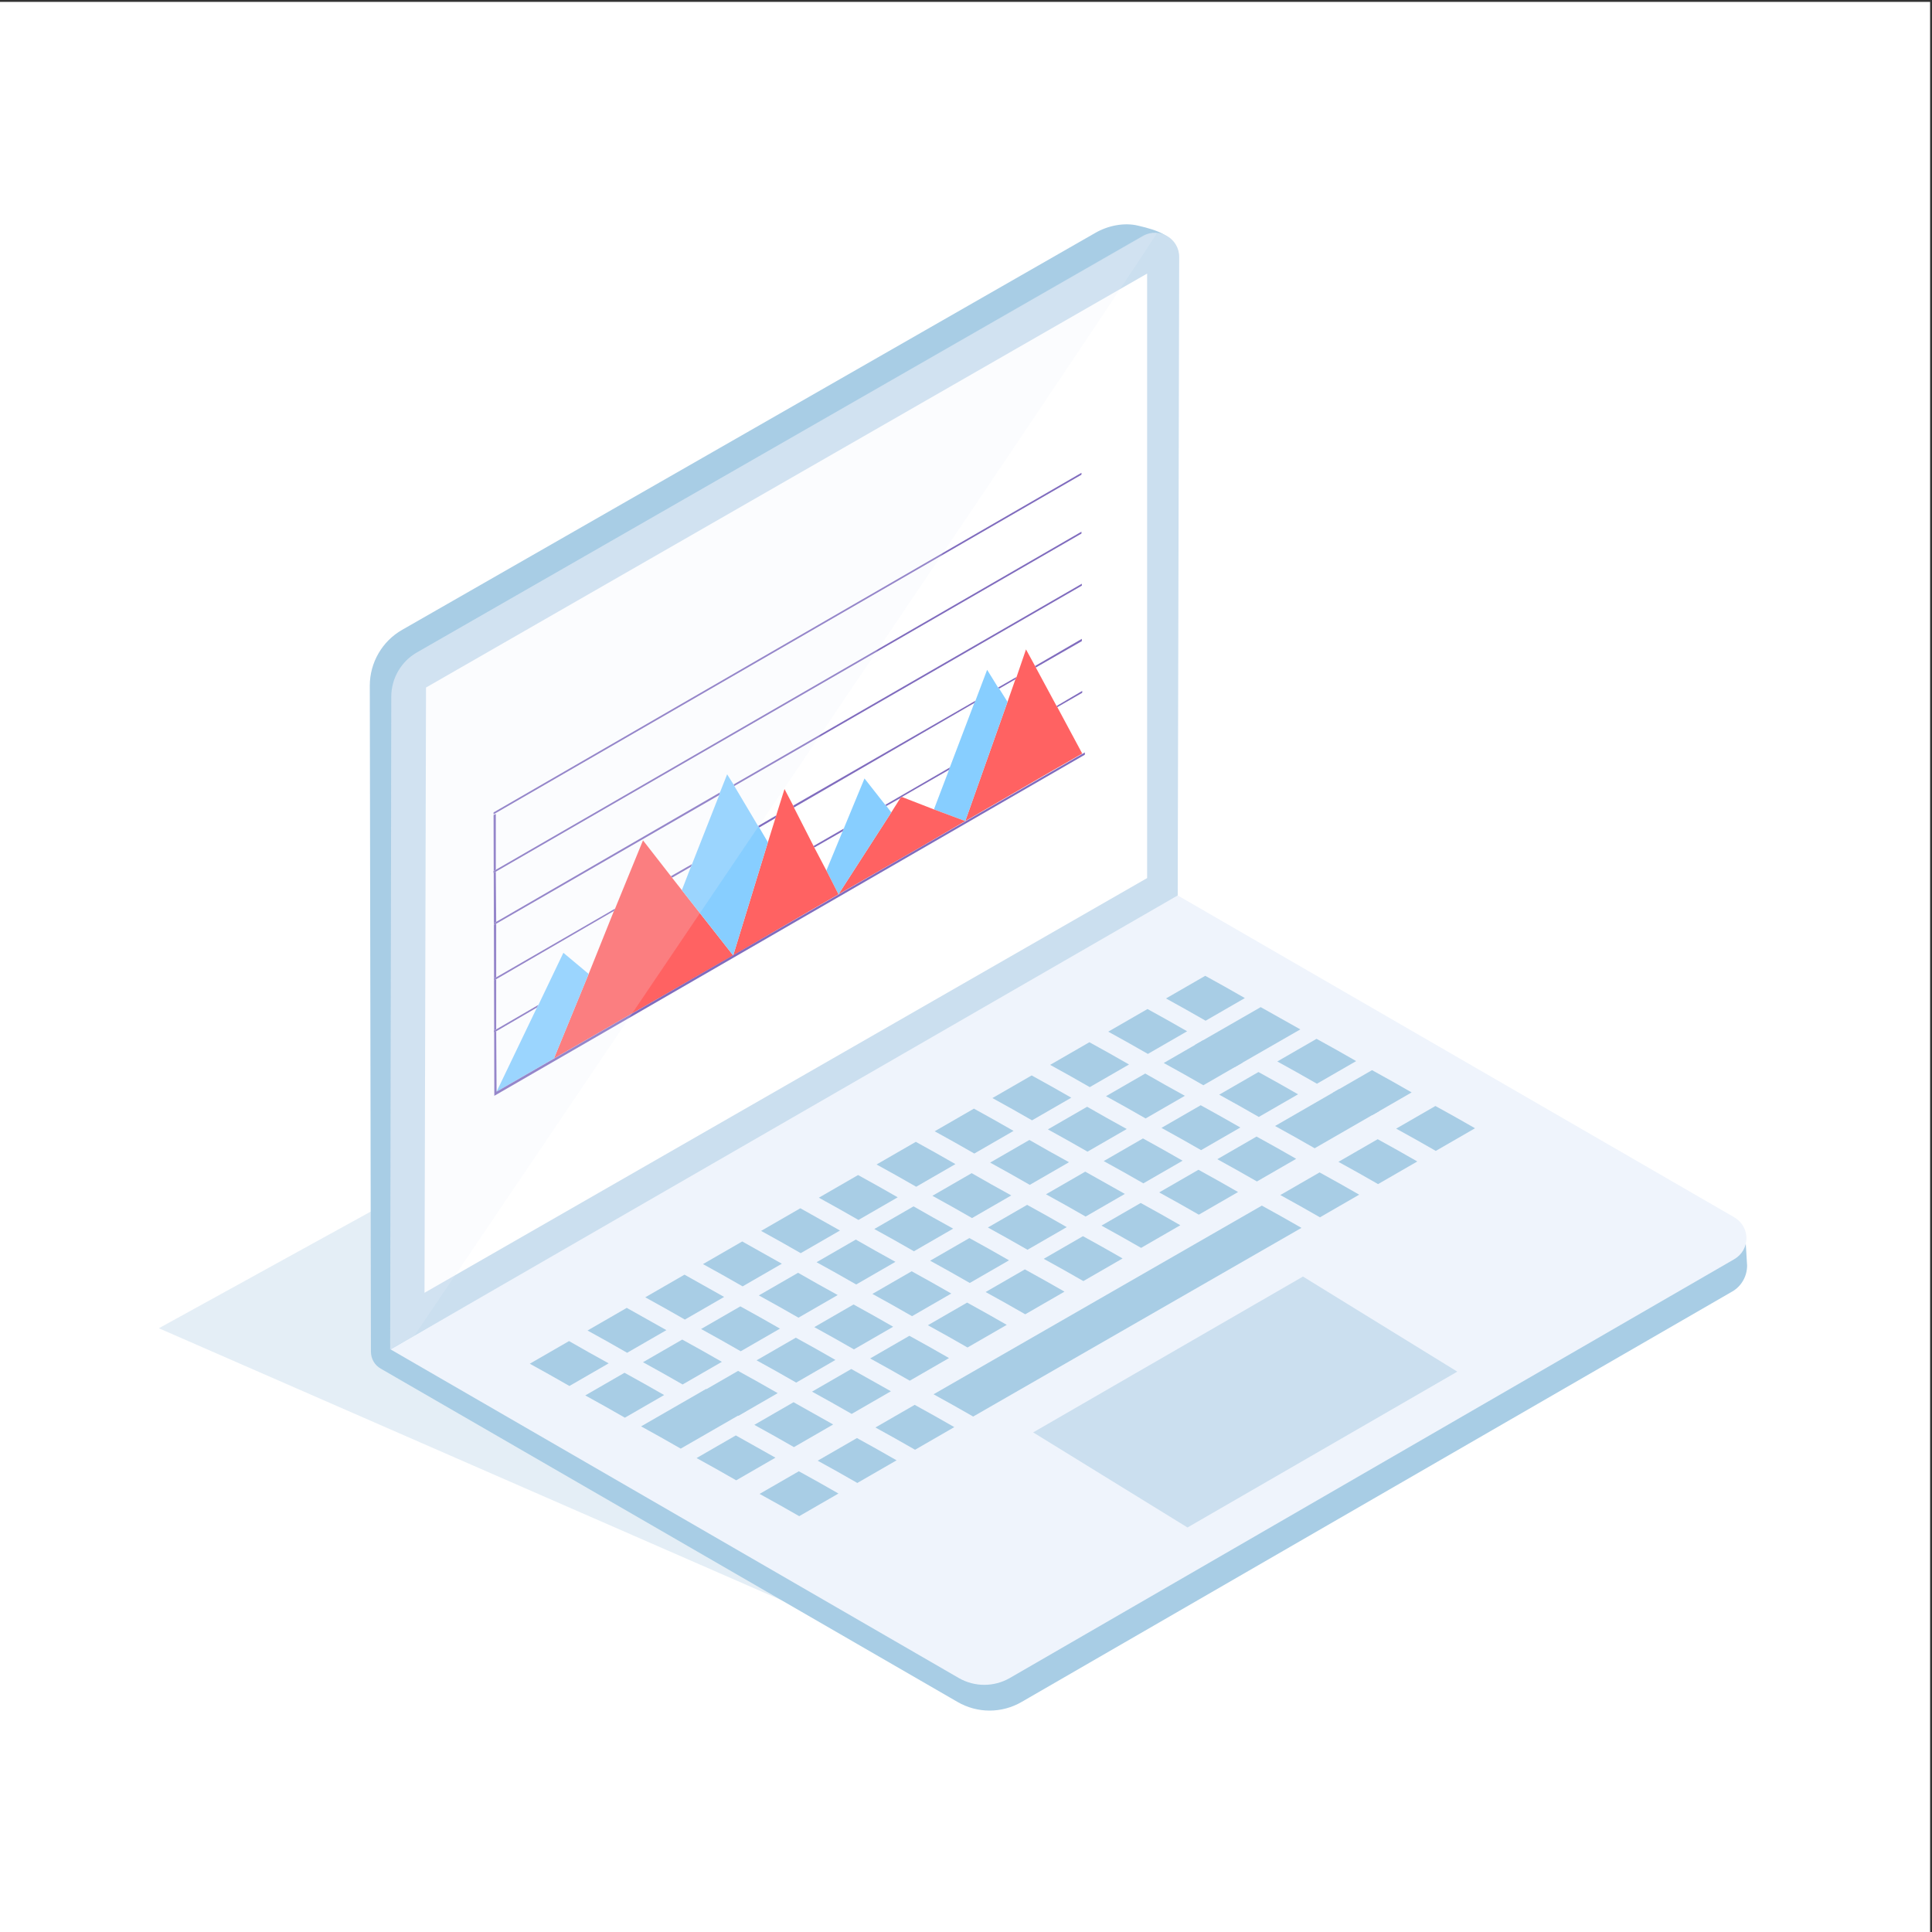 <?xml version="1.0" encoding="utf-8"?>
<!-- Generator: Adobe Illustrator 21.0.0, SVG Export Plug-In . SVG Version: 6.00 Build 0)  -->
<svg version="1.1" id="Layer_1" xmlns="http://www.w3.org/2000/svg" xmlns:xlink="http://www.w3.org/1999/xlink" x="0px" y="0px"
	 viewBox="0 0 512 512" style="enable-background:new 0 0 512 512;" xml:space="preserve">
<rect x="0" y="0" width="512" height="512" fill="#333333" stroke="none"/>
<style type="text/css">
	.st0{clip-path:url(#SVGID_2_);}
	.st1{fill:#FFFFFF;}
	.st2{opacity:0.5;fill:#CBDFEF;enable-background:new    ;}
	.st3{fill:#A8CDE5;}
	.st4{fill:#CBDFEF;}
	.st5{fill:#EFF4FC;}
	.st6{fill:#806CBE;}
	.st7{fill:#FF6262;}
	.st8{fill:#87CEFF;}
	.st9{opacity:0.2;fill:#EFF4FC;enable-background:new    ;}
</style>
<g>
	<defs>
		<rect id="SVGID_1_" width="512" height="512"/>
	</defs>
	<clipPath id="SVGID_2_">
		<use xlink:href="#SVGID_1_"  style="overflow:visible;"/>
	</clipPath>
	<g class="st0">
		<path class="st1" d="M511.5,0.5h-512v512h512V0.5z"/>
		<path class="st2" d="M254.1,444.6L42.1,352l213.2-117.4c0,0,220.6,94.6,204.3,99C443.4,338,254.1,444.6,254.1,444.6z"/>
		<path class="st3" d="M106.6,166.9L290.3,61.7c3.3-1.9,7.6-2.8,11.3-1.9c5.2,1.2,10.1,2.8,10.1,7.4L312,238l-16.2,9.5
			c5.3,2.6,166.6,81.1,166.8,81.3l0.4,6.6c0,2.8-1.5,5.5-4,6.9C431.6,358.1,270.8,451,270.8,451c-5.3,3.1-11.8,3.1-17.1,0
			l-152.8-88.3c-1.6-0.9-2.6-2.6-2.6-4.5L98,181.7C98,175.6,101.3,169.9,106.6,166.9z"/>
		<path class="st4" d="M103.4,357.6l208.7-119.1l0.4-170.4c0-4.9-5.3-8-9.6-5.6L110.5,172.9c-4.2,2.4-6.8,6.9-6.8,11.7L103.4,357.6z
			"/>
		<path class="st1" d="M304,72.5L112.9,182.2l-0.4,160.4L304,232.7V72.5z"/>
		<path class="st5" d="M103.5,357.6l208.6-120.3l147.5,85.3c4.3,2.5,4.3,8.6,0,11.1l-192,111c-4.2,2.4-9.3,2.4-13.5,0L103.5,357.6z"
			/>
		<path class="st3" d="M161.3,361.3c-4.2,2.4-6.2,3.6-10.4,6c-4.2-2.4-6.3-3.6-10.5-5.9c4.2-2.4,6.2-3.6,10.4-6
			C155,357.8,157.1,359,161.3,361.3z"/>
		<path class="st3" d="M176.6,352.5c-4.2,2.4-6.2,3.6-10.4,6c-4.2-2.4-6.3-3.6-10.5-5.9c4.2-2.4,6.2-3.6,10.4-6
			C170.3,349,172.4,350.1,176.6,352.5z"/>
		<path class="st3" d="M191.9,343.7c-4.2,2.4-6.2,3.6-10.4,6c-4.2-2.4-6.3-3.6-10.5-5.9c4.2-2.4,6.2-3.6,10.4-6
			C185.6,340.2,187.7,341.3,191.9,343.7z"/>
		<path class="st3" d="M207.2,334.9c-4.2,2.4-6.2,3.6-10.4,6c-4.2-2.4-6.3-3.6-10.5-5.9c4.2-2.4,6.2-3.6,10.4-6
			C200.9,331.4,203,332.5,207.2,334.9z"/>
		<path class="st3" d="M222.6,326.1c-4.2,2.4-6.2,3.6-10.4,6c-4.2-2.4-6.3-3.6-10.5-5.9c4.2-2.4,6.2-3.6,10.4-6
			C216.3,322.6,218.4,323.7,222.6,326.1z"/>
		<path class="st3" d="M237.9,317.3c-4.2,2.4-6.2,3.6-10.4,6c-4.2-2.4-6.3-3.6-10.5-5.9c4.2-2.4,6.2-3.6,10.4-6
			C231.6,313.7,233.7,314.9,237.9,317.3z"/>
		<path class="st3" d="M253.2,308.5c-4.2,2.4-6.2,3.6-10.4,6c-4.2-2.4-6.3-3.6-10.5-5.9c4.2-2.4,6.2-3.6,10.4-6
			C246.9,304.9,249,306.1,253.2,308.5z"/>
		<path class="st3" d="M268.6,299.7c-4.2,2.4-6.2,3.6-10.4,6c-4.2-2.4-6.3-3.6-10.5-5.9c4.2-2.4,6.2-3.6,10.4-6
			C262.3,296.1,264.4,297.3,268.6,299.7z"/>
		<path class="st3" d="M283.9,290.9c-4.2,2.4-6.2,3.6-10.4,6c-4.2-2.4-6.3-3.6-10.5-5.9c4.2-2.4,6.2-3.6,10.4-6
			C277.6,287.3,279.7,288.5,283.9,290.9z"/>
		<path class="st3" d="M299.2,282.1c-4.2,2.4-6.2,3.6-10.4,6c-4.2-2.4-6.3-3.6-10.5-5.9c4.2-2.4,6.2-3.6,10.4-6
			C292.9,278.5,295,279.7,299.2,282.1z"/>
		<path class="st3" d="M314.6,273.3c-4.2,2.4-6.2,3.6-10.4,6c-4.2-2.4-6.3-3.6-10.5-5.9c4.2-2.4,6.2-3.6,10.4-6
			C308.3,269.7,310.4,270.9,314.6,273.3z"/>
		<path class="st3" d="M329.9,264.5c-4.2,2.4-6.2,3.6-10.4,6c-4.2-2.4-6.3-3.6-10.5-5.9c4.2-2.4,6.2-3.6,10.4-6
			C323.6,260.9,325.7,262.1,329.9,264.5z"/>
		<path class="st3" d="M176,369.7c-4.2,2.4-6.2,3.6-10.4,6c-4.2-2.4-6.3-3.6-10.5-5.9c4.2-2.4,6.2-3.6,10.4-6
			C169.7,366.1,171.8,367.3,176,369.7z"/>
		<path class="st3" d="M191.3,360.9c-4.2,2.4-6.2,3.6-10.4,6c-4.2-2.4-6.3-3.6-10.5-5.9c4.2-2.4,6.2-3.6,10.4-6
			C185,357.3,187.1,358.5,191.3,360.9z"/>
		<path class="st3" d="M206.7,352.1c-4.2,2.4-6.2,3.6-10.4,6c-4.2-2.4-6.3-3.6-10.5-5.9c4.2-2.4,6.2-3.6,10.4-6
			C200.4,348.5,202.5,349.7,206.7,352.1z"/>
		<path class="st3" d="M222,343.2c-4.2,2.4-6.2,3.6-10.4,6c-4.2-2.4-6.3-3.6-10.5-5.9c4.2-2.4,6.2-3.6,10.4-6
			C215.7,339.7,217.8,340.9,222,343.2z"/>
		<path class="st3" d="M237.3,334.4c-4.2,2.4-6.2,3.6-10.4,6c-4.2-2.4-6.3-3.6-10.5-5.9c4.2-2.4,6.2-3.6,10.4-6
			C231,330.9,233.1,332.1,237.3,334.4z"/>
		<path class="st3" d="M252.6,325.6c-4.2,2.4-6.2,3.6-10.4,6c-4.2-2.4-6.3-3.6-10.5-5.9c4.2-2.4,6.2-3.6,10.4-6
			C246.3,322.1,248.4,323.3,252.6,325.6z"/>
		<path class="st3" d="M268,316.8c-4.2,2.4-6.2,3.6-10.4,6c-4.2-2.4-6.3-3.6-10.5-5.9c4.2-2.4,6.2-3.6,10.4-6
			C261.7,313.3,263.8,314.5,268,316.8z"/>
		<path class="st3" d="M283.3,308c-4.2,2.4-6.2,3.6-10.4,6c-4.2-2.4-6.3-3.6-10.5-5.9c4.2-2.4,6.2-3.6,10.4-6
			C277,304.5,279.1,305.7,283.3,308z"/>
		<path class="st3" d="M298.6,299.2c-4.2,2.4-6.2,3.6-10.4,6c-4.2-2.4-6.3-3.6-10.5-5.9c4.2-2.4,6.2-3.6,10.4-6
			C292.3,295.7,294.4,296.9,298.6,299.2z"/>
		<path class="st3" d="M314,290.4c-4.2,2.4-6.2,3.6-10.4,6c-4.2-2.4-6.3-3.6-10.5-5.9c4.2-2.4,6.2-3.6,10.4-6
			C307.7,286.9,309.8,288.1,314,290.4z"/>
		<path class="st3" d="M329.3,281.6c-4.2,2.4-6.2,3.6-10.4,6c-4.2-2.4-6.3-3.6-10.5-5.9c4.2-2.4,6.2-3.6,10.4-6
			C323,278.1,325.1,279.2,329.3,281.6z"/>
		<path class="st3" d="M344.6,272.8c-7,4-10.4,6-17.4,10c-4.2-2.4-6.3-3.6-10.5-5.9c7-4,10.4-6,17.4-10
			C338.3,269.3,340.4,270.4,344.6,272.8z"/>
		<path class="st3" d="M197.6,374c-6.9,4-10.3,5.9-17.2,9.9c-4.2-2.4-6.3-3.6-10.5-5.9c6.9-4,10.3-5.9,17.2-9.9
			C191.3,370.5,193.4,371.7,197.6,374z"/>
		<path class="st3" d="M206.1,369.2c-4.2,2.4-6.2,3.6-10.4,6c-4.2-2.4-6.3-3.6-10.5-5.9c4.2-2.4,6.2-3.6,10.4-6
			C199.8,365.6,201.9,366.8,206.1,369.2z"/>
		<path class="st3" d="M221.4,360.4c-4.2,2.4-6.2,3.6-10.4,6c-4.2-2.4-6.3-3.6-10.5-5.9c4.2-2.4,6.2-3.6,10.4-6
			C215.1,356.8,217.2,358,221.4,360.4z"/>
		<path class="st3" d="M236.7,351.6c-4.2,2.4-6.2,3.6-10.4,6c-4.2-2.4-6.3-3.6-10.5-5.9c4.2-2.4,6.2-3.6,10.4-6
			C230.4,348,232.5,349.2,236.7,351.6z"/>
		<path class="st3" d="M252.1,342.8c-4.2,2.4-6.2,3.6-10.4,6c-4.2-2.4-6.3-3.6-10.5-5.9c4.2-2.4,6.2-3.6,10.4-6
			C245.8,339.2,247.9,340.4,252.1,342.8z"/>
		<path class="st3" d="M267.4,334c-4.2,2.4-6.2,3.6-10.4,6c-4.2-2.4-6.3-3.6-10.5-5.9c4.2-2.4,6.2-3.6,10.4-6
			C261.1,330.4,263.2,331.6,267.4,334z"/>
		<path class="st3" d="M282.7,325.2c-4.2,2.4-6.2,3.6-10.4,6c-4.2-2.4-6.3-3.6-10.5-5.9c4.2-2.4,6.2-3.6,10.4-6
			C276.4,321.6,278.5,322.8,282.7,325.2z"/>
		<path class="st3" d="M298.1,316.4c-4.2,2.4-6.2,3.6-10.4,6c-4.2-2.4-6.3-3.6-10.5-5.9c4.2-2.4,6.2-3.6,10.4-6
			C291.7,312.8,293.8,314,298.1,316.4z"/>
		<path class="st3" d="M313.4,307.6c-4.2,2.4-6.2,3.6-10.4,6c-4.2-2.4-6.3-3.6-10.5-5.9c4.2-2.4,6.2-3.6,10.4-6
			C307.1,304,309.2,305.2,313.4,307.6z"/>
		<path class="st3" d="M328.7,298.8c-4.2,2.4-6.2,3.6-10.4,6c-4.2-2.4-6.3-3.6-10.5-5.9c4.2-2.4,6.2-3.6,10.4-6
			C322.4,295.2,324.5,296.4,328.7,298.8z"/>
		<path class="st3" d="M344,290c-4.2,2.4-6.2,3.6-10.4,6c-4.2-2.4-6.3-3.6-10.5-5.9c4.2-2.4,6.2-3.6,10.4-6
			C337.7,286.4,339.8,287.6,344,290z"/>
		<path class="st3" d="M359.4,281.2c-4.2,2.4-6.2,3.6-10.4,6c-4.2-2.4-6.3-3.6-10.5-5.9c4.2-2.4,6.2-3.6,10.4-6
			C353.1,277.6,355.2,278.8,359.4,281.2z"/>
		<path class="st3" d="M205.5,386.3c-4.2,2.4-6.2,3.6-10.4,6c-4.2-2.4-6.3-3.6-10.5-5.9c4.2-2.4,6.2-3.6,10.4-6
			C199.2,382.8,201.3,383.9,205.5,386.3z"/>
		<path class="st3" d="M220.8,377.5c-4.2,2.4-6.2,3.6-10.4,6c-4.2-2.4-6.3-3.6-10.5-5.9c4.2-2.4,6.2-3.6,10.4-6
			C214.5,374,216.6,375.1,220.8,377.5z"/>
		<path class="st3" d="M236.1,368.7c-4.2,2.4-6.2,3.6-10.4,6c-4.2-2.4-6.3-3.6-10.5-5.9c4.2-2.4,6.2-3.6,10.4-6
			C229.8,365.2,231.9,366.3,236.1,368.7z"/>
		<path class="st3" d="M251.5,359.9c-4.2,2.4-6.2,3.6-10.4,6c-4.2-2.4-6.3-3.6-10.5-5.9c4.2-2.4,6.2-3.6,10.4-6
			C245.2,356.3,247.3,357.5,251.5,359.9z"/>
		<path class="st3" d="M266.8,351.1c-4.2,2.4-6.2,3.6-10.4,6c-4.2-2.4-6.3-3.6-10.5-5.9c4.2-2.4,6.2-3.6,10.4-6
			C260.5,347.5,262.6,348.7,266.8,351.1z"/>
		<path class="st3" d="M282.1,342.3c-4.2,2.4-6.2,3.6-10.4,6c-4.2-2.4-6.3-3.6-10.5-5.9c4.2-2.4,6.2-3.6,10.4-6
			C275.8,338.7,277.9,339.9,282.1,342.3z"/>
		<path class="st3" d="M297.5,333.5c-4.2,2.4-6.2,3.6-10.4,6c-4.2-2.4-6.3-3.6-10.5-5.9c4.2-2.4,6.2-3.6,10.4-6
			C291.2,329.9,293.3,331.1,297.5,333.5z"/>
		<path class="st3" d="M312.8,324.7c-4.2,2.4-6.2,3.6-10.4,6c-4.2-2.4-6.3-3.6-10.5-5.9c4.2-2.4,6.2-3.6,10.4-6
			C306.5,321.1,308.6,322.3,312.8,324.7z"/>
		<path class="st3" d="M328.1,315.9c-4.2,2.4-6.2,3.6-10.4,6c-4.2-2.4-6.3-3.6-10.5-5.9c4.2-2.4,6.2-3.6,10.4-6
			C321.8,312.3,323.9,313.5,328.1,315.9z"/>
		<path class="st3" d="M343.5,307.1c-4.2,2.4-6.2,3.6-10.4,6c-4.2-2.4-6.3-3.6-10.5-5.9c4.2-2.4,6.2-3.6,10.4-6
			C337.2,303.5,339.3,304.7,343.5,307.1z"/>
		<path class="st3" d="M365.4,294.5c-6.8,3.9-10.2,5.9-17,9.8c-4.2-2.4-6.3-3.6-10.5-5.9c6.8-3.9,10.2-5.9,17-9.8
			C359.1,290.9,361.2,292.1,365.4,294.5z"/>
		<path class="st3" d="M374.1,289.5c-4.2,2.4-6.2,3.6-10.4,6c-4.2-2.4-6.3-3.6-10.5-5.9c4.2-2.4,6.2-3.6,10.4-6
			C367.8,285.9,369.9,287.1,374.1,289.5z"/>
		<path class="st3" d="M222.2,395.8c-4.2,2.4-6.2,3.6-10.4,6c-4.2-2.4-6.3-3.6-10.5-5.9c4.2-2.4,6.2-3.6,10.4-6
			C215.9,392.2,218,393.4,222.2,395.8z"/>
		<path class="st3" d="M237.6,387c-4.2,2.4-6.2,3.6-10.4,6c-4.2-2.4-6.3-3.6-10.5-5.9c4.2-2.4,6.2-3.6,10.4-6
			C231.3,383.4,233.4,384.6,237.6,387z"/>
		<path class="st3" d="M252.9,378.2c-4.2,2.4-6.2,3.6-10.4,6c-4.2-2.4-6.3-3.6-10.5-5.9c4.2-2.4,6.2-3.6,10.4-6
			C246.6,374.6,248.7,375.8,252.9,378.2z"/>
		<path class="st3" d="M344.9,325.4c-29,16.7-58,33.3-87,50c-4.2-2.4-6.3-3.6-10.5-5.9c29-16.7,58-33.3,87-50
			C338.6,321.8,340.7,323,344.9,325.4z"/>
		<path class="st3" d="M360.2,316.6c-4.2,2.4-6.2,3.6-10.4,6c-4.2-2.4-6.3-3.6-10.5-5.9c4.2-2.4,6.2-3.6,10.4-6
			C353.9,313,356,314.2,360.2,316.6z"/>
		<path class="st3" d="M375.6,307.8c-4.2,2.4-6.2,3.6-10.4,6c-4.2-2.4-6.3-3.6-10.5-5.9c4.2-2.4,6.2-3.6,10.4-6
			C369.3,304.2,371.4,305.4,375.6,307.8z"/>
		<path class="st3" d="M390.9,299c-4.2,2.4-6.2,3.6-10.4,6c-4.2-2.4-6.3-3.6-10.5-5.9c4.2-2.4,6.2-3.6,10.4-6
			C384.6,295.4,386.7,296.6,390.9,299z"/>
		<path class="st4" d="M273.8,379.6l71.5-41.3l40.9,25.2l-71.5,41.3L273.8,379.6z"/>
		<path class="st6" d="M274.3,176.5l12.4-7.2v0.6l-12.2,7L274.3,176.5z"/>
		<path class="st6" d="M264.8,182.5l-0.3-0.3l4.9-2.8l-0.3,0.6L264.8,182.5z"/>
		<path class="st6" d="M280,187.1l6.8-4v0.5l-6.6,3.8L280,187.1z"/>
		<path class="st7" d="M280.2,187.4l6.6,12.3l-8.2,4.7l-22.8,13.2L267,186l2.1-6l0.3-0.6l2.5-7.3l2.4,4.4l0.2,0.4l5.5,10.2
			L280.2,187.4z"/>
		<path class="st8" d="M264.8,182.5l2.2,3.5l-11.2,31.6l-8.3-3.1l4-10.5l0.2-0.6l6.5-17.1l0.3-0.6l3.1-8.2l2.9,4.7L264.8,182.5z"/>
		<path class="st7" d="M239,211.2l8.5,3.3l8.3,3.1l-12.2,7.1L222.2,237l14-21.7l2.4-3.8l0.2-0.3H239z"/>
		<path class="st6" d="M234.9,213.6l-0.3-0.3l17.1-9.9l-0.2,0.6l-12.5,7.2h-0.2l-0.2,0.3L234.9,213.6z"/>
		<path class="st8" d="M234.9,213.6l1.3,1.7l-14,21.7l-3.2-6.3l4.3-10.4l0.3-0.7l5.5-13.3l5.5,7L234.9,213.6z"/>
		<path class="st6" d="M215.8,224.6l-0.2-0.4l8-4.6l-0.3,0.7L215.8,224.6z"/>
		<path class="st6" d="M210.4,214l-0.2-0.5l48.3-27.8l-0.3,0.6L210.4,214z"/>
		<path class="st7" d="M215.8,224.6l3.2,6.1l3.2,6.3l-7.8,4.5l-20.1,11.7l9.2-30l2-6.4l0.2-0.7l2.2-7l2.3,4.4l0.2,0.5l5.2,10.2
			L215.8,224.6z"/>
		<path class="st6" d="M201.2,219.3l-0.3-0.4l4.8-2.8l-0.2,0.7L201.2,219.3z"/>
		<path class="st6" d="M194.4,207.9l92.3-53.2v0.5l-92.1,53.1L194.4,207.9z"/>
		<path class="st6" d="M286.6,140.9v0.5L131.4,231l-0.6,0.3v-0.5l0.6-0.3L286.6,140.9z"/>
		<path class="st6" d="M130.9,244.6l0.6-0.3l59.3-34.3l-0.2,0.7l-59.1,34.1l-0.6,0.3V244.6z"/>
		<path class="st6" d="M178.1,232.6l-0.3-0.4l5.6-3.2l-0.3,0.7L178.1,232.6z"/>
		<path class="st6" d="M130.9,273.1l0.6-0.3l11.2-6.5l-0.4,0.7l-10.8,6.3l-0.6,0.3V273.1z"/>
		<path class="st7" d="M178.1,232.6l2.6,3.3l13.6,17.3L168,268.3l-21.2,12.2l9.2-22.4l6.7-16.7l0.3-0.6l7.4-18.1l7.4,9.5
			L178.1,232.6z"/>
		<path class="st8" d="M149.3,252.5l6.7,5.6l-9.2,22.4l-15.2,8.8l10.7-22.3l0.4-0.7L149.3,252.5z"/>
		<path class="st6" d="M130.9,259.3l0.6-0.3l31.5-18.2l-0.3,0.6l-31.2,18.1l-0.6,0.3V259.3z"/>
		<path class="st8" d="M201.2,219.3l2.3,3.9l-9.2,30l-13.6-17.3l2.4-6.2l0.3-0.7l7.2-18.3l0.2-0.7l1.9-4.8l1.7,2.7l0.2,0.4l6.3,10.6
			L201.2,219.3z"/>
		<path class="st6" d="M286.6,125.3v0.5l-155.8,90v-0.5L286.6,125.3z"/>
		<path class="st6" d="M131.4,215.7v14.8l-0.6,0.3v0.5l0.6-0.3l0.1,13.3l-0.6,0.3v0.5l0.6-0.3V259l-0.6,0.3v0.5l0.6-0.3v13.3
			l-0.6,0.3v0.5l0.6-0.3l0.1,16l155.9-89.9v0.6L131,290.4l-0.2-74.4L131.4,215.7z"/>
		<path class="st9" d="M303,62.6L110.5,172.9c-4.2,2.4-6.8,6.9-6.8,11.7l-0.3,173.1l6.3-3.6c37.4-55.3,178.5-263.8,196.9-292.3
			C305.4,61.7,304.2,61.9,303,62.6z"/>
	</g>
</g>
</svg>

